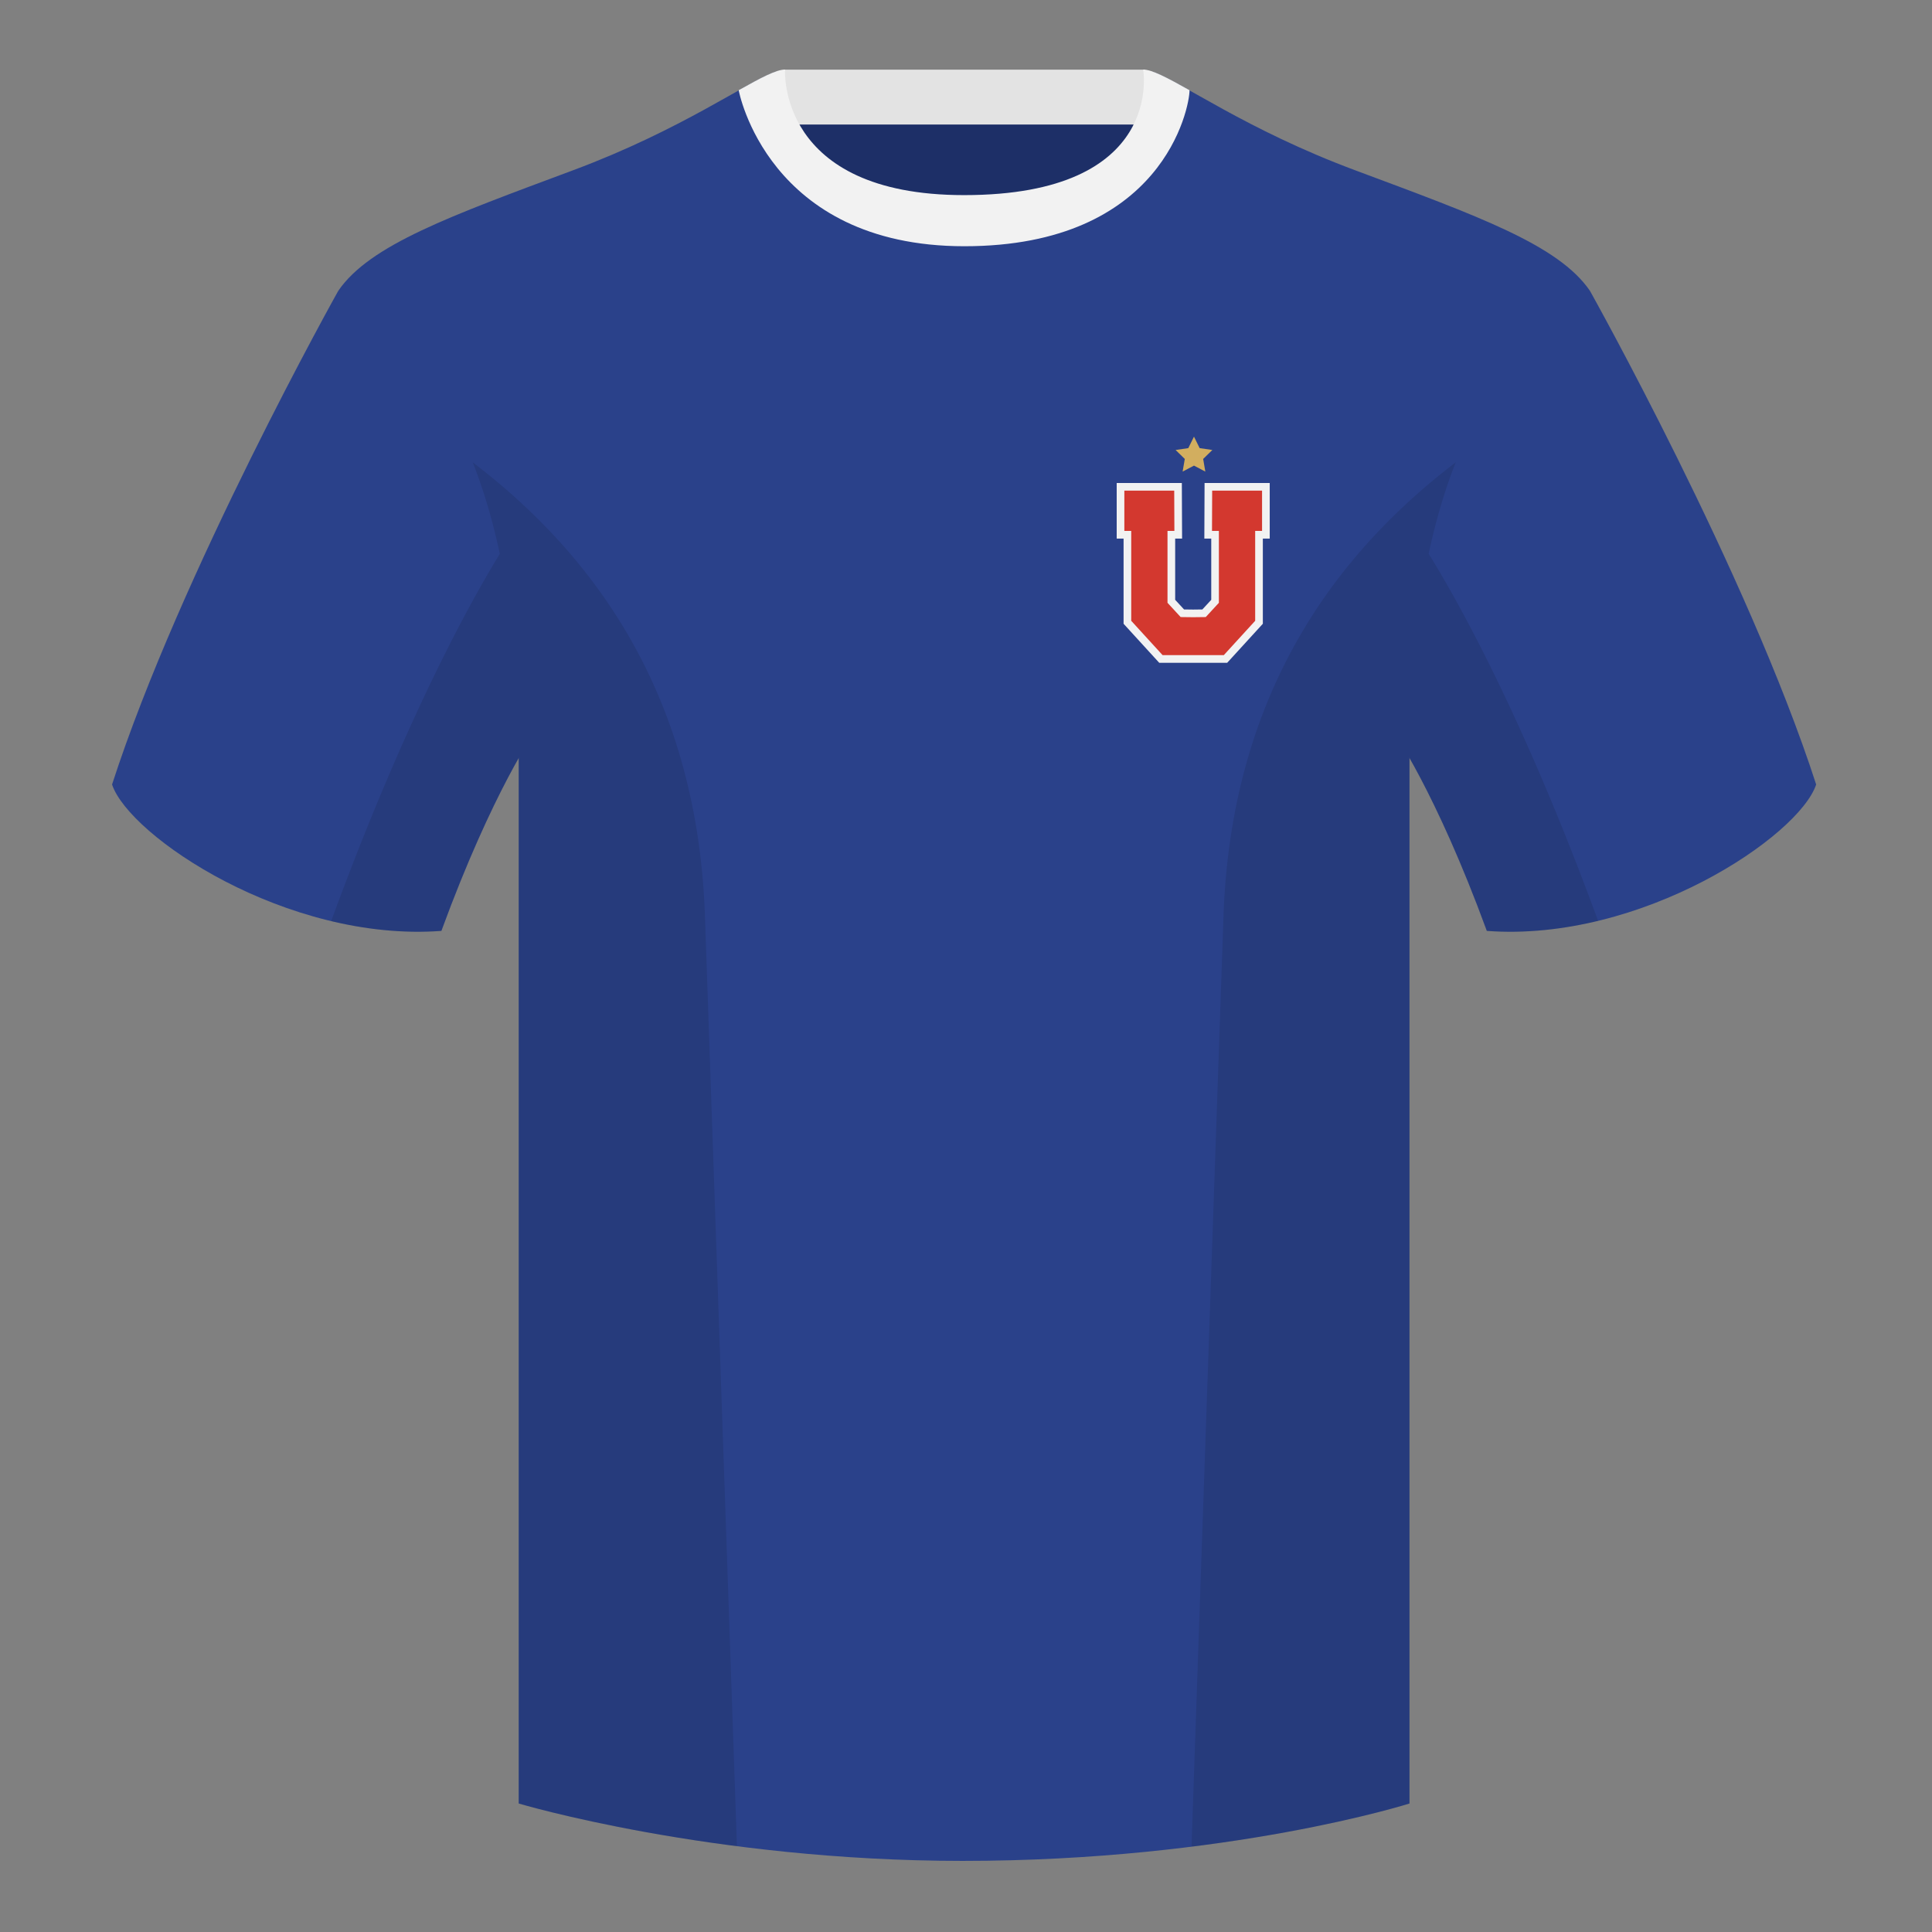 <?xml version="1.0" encoding="UTF-8"?><svg width="500" height="500" viewBox="0 0 500 500" xmlns="http://www.w3.org/2000/svg"><rect x="0" y="0" width="500" height="500" fill="#808080" stroke="none"/><g fill="none" fill-rule="evenodd"><path d="M0 0h500v500H0z"/><path fill="#1D2F67" d="M203.003 109.223h93.643V21.928h-93.643z"/><path fill="#E3E3E3" d="M202.864 32.228h93.459v-14.2h-93.459z"/><path d="M87.547 75.258s-40.763 72.8-58.547 127.77c4.445 13.375 45.208 40.86 85.232 37.885 13.34-36.4 24.46-52 24.46-52s2.963-95.085-51.144-113.655m323.925 0s40.763 72.8 58.547 127.77c-4.445 13.375-45.208 40.86-85.232 37.885-13.34-36.4-24.46-52-24.46-52s-2.963-95.085 51.144-113.655" fill="#2A418A"/><path d="M249.511 57.703c-50.082 0-47.798-39.469-48.743-39.14-7.516 2.619-24.133 14.937-52.438 25.495-31.873 11.885-52.626 19.315-60.782 31.2 11.115 8.915 46.694 28.97 46.694 120.345v271.14s49.658 14.855 114.885 14.855c68.929 0 115.648-14.855 115.648-14.855v-271.14c0-91.375 35.58-111.43 46.699-120.345-8.157-11.885-28.91-19.315-60.782-31.2-28.36-10.577-44.982-22.919-52.478-25.511-.927-.318 4.177 39.156-48.703 39.156z" fill="#2A418A"/><path d="M307.852 23.345c-5.772-3.24-9.728-5.345-12.008-5.345 0 0 5.882 32.495-46.335 32.495-48.52 0-46.335-32.495-46.335-32.495-2.28 0-6.236 2.105-12.003 5.345 0 0 7.368 40.38 58.403 40.38 51.478 0 58.278-35.895 58.278-40.38z" fill="#F2F2F2"/><path d="M413.584 238.323c-9.288 2.238-19.065 3.316-28.798 2.593-8.198-22.369-15.557-36.883-20.013-44.748v270.577s-21.102 6.71-55.866 11.11c-.182-.02-.363-.04-.544-.06 1.881-54.795 5.722-166.47 8.276-240.705 2.055-59.755 31.085-95.29 60.099-117.44-2.675 6.781-5.071 14.606-6.999 23.667 7.354 11.851 24.436 42.069 43.831 94.964.005.014.01.028.014.041zM190.717 477.795c-34.248-4.401-56.476-11.051-56.476-11.051V196.172c-4.456 7.867-11.814 22.379-20.01 44.743-9.633.716-19.309-.332-28.511-2.524a1.113 1.113 0 01.02-.097c19.377-52.847 36.305-83.066 43.61-94.944-1.929-9.075-4.328-16.912-7.006-23.701 29.014 22.15 58.044 57.685 60.099 117.44 2.554 74.235 6.396 185.91 8.276 240.705h-.002z" fill-opacity=".1" fill="#000"/><g fill-rule="nonzero"><path fill="#F2F2F2" d="M305.86 125H289v14.384l1.781-.001-0 22.046 9.227 10.101h17.586l9.227-10.101-0-22.046 1.781.001V125h-16.86l-.06 14.384 1.788-.001v15.849l-2.3 2.493-2.393.03-2.344-.03-2.3-2.493v-15.849l1.789.001z"/><path fill="#D3382F" d="M290.98 126.98h12.908l.044 10.424h-1.781v18.602l3.402 3.689 3.221.039h.049l3.221-.039 3.402-3.689V137.404h-1.781l.044-10.424H326.62v10.424h-1.781v23.257l-8.12 8.889h-15.839l-8.12-8.889v-23.257H290.98z"/></g><path fill="#D2AE5F" d="M309 120.5l-2.939 1.545.561-3.272-2.378-2.318 3.286-.477L309 113l1.47 2.978 3.286.477-2.378 2.318.561 3.273z"/></g></svg>